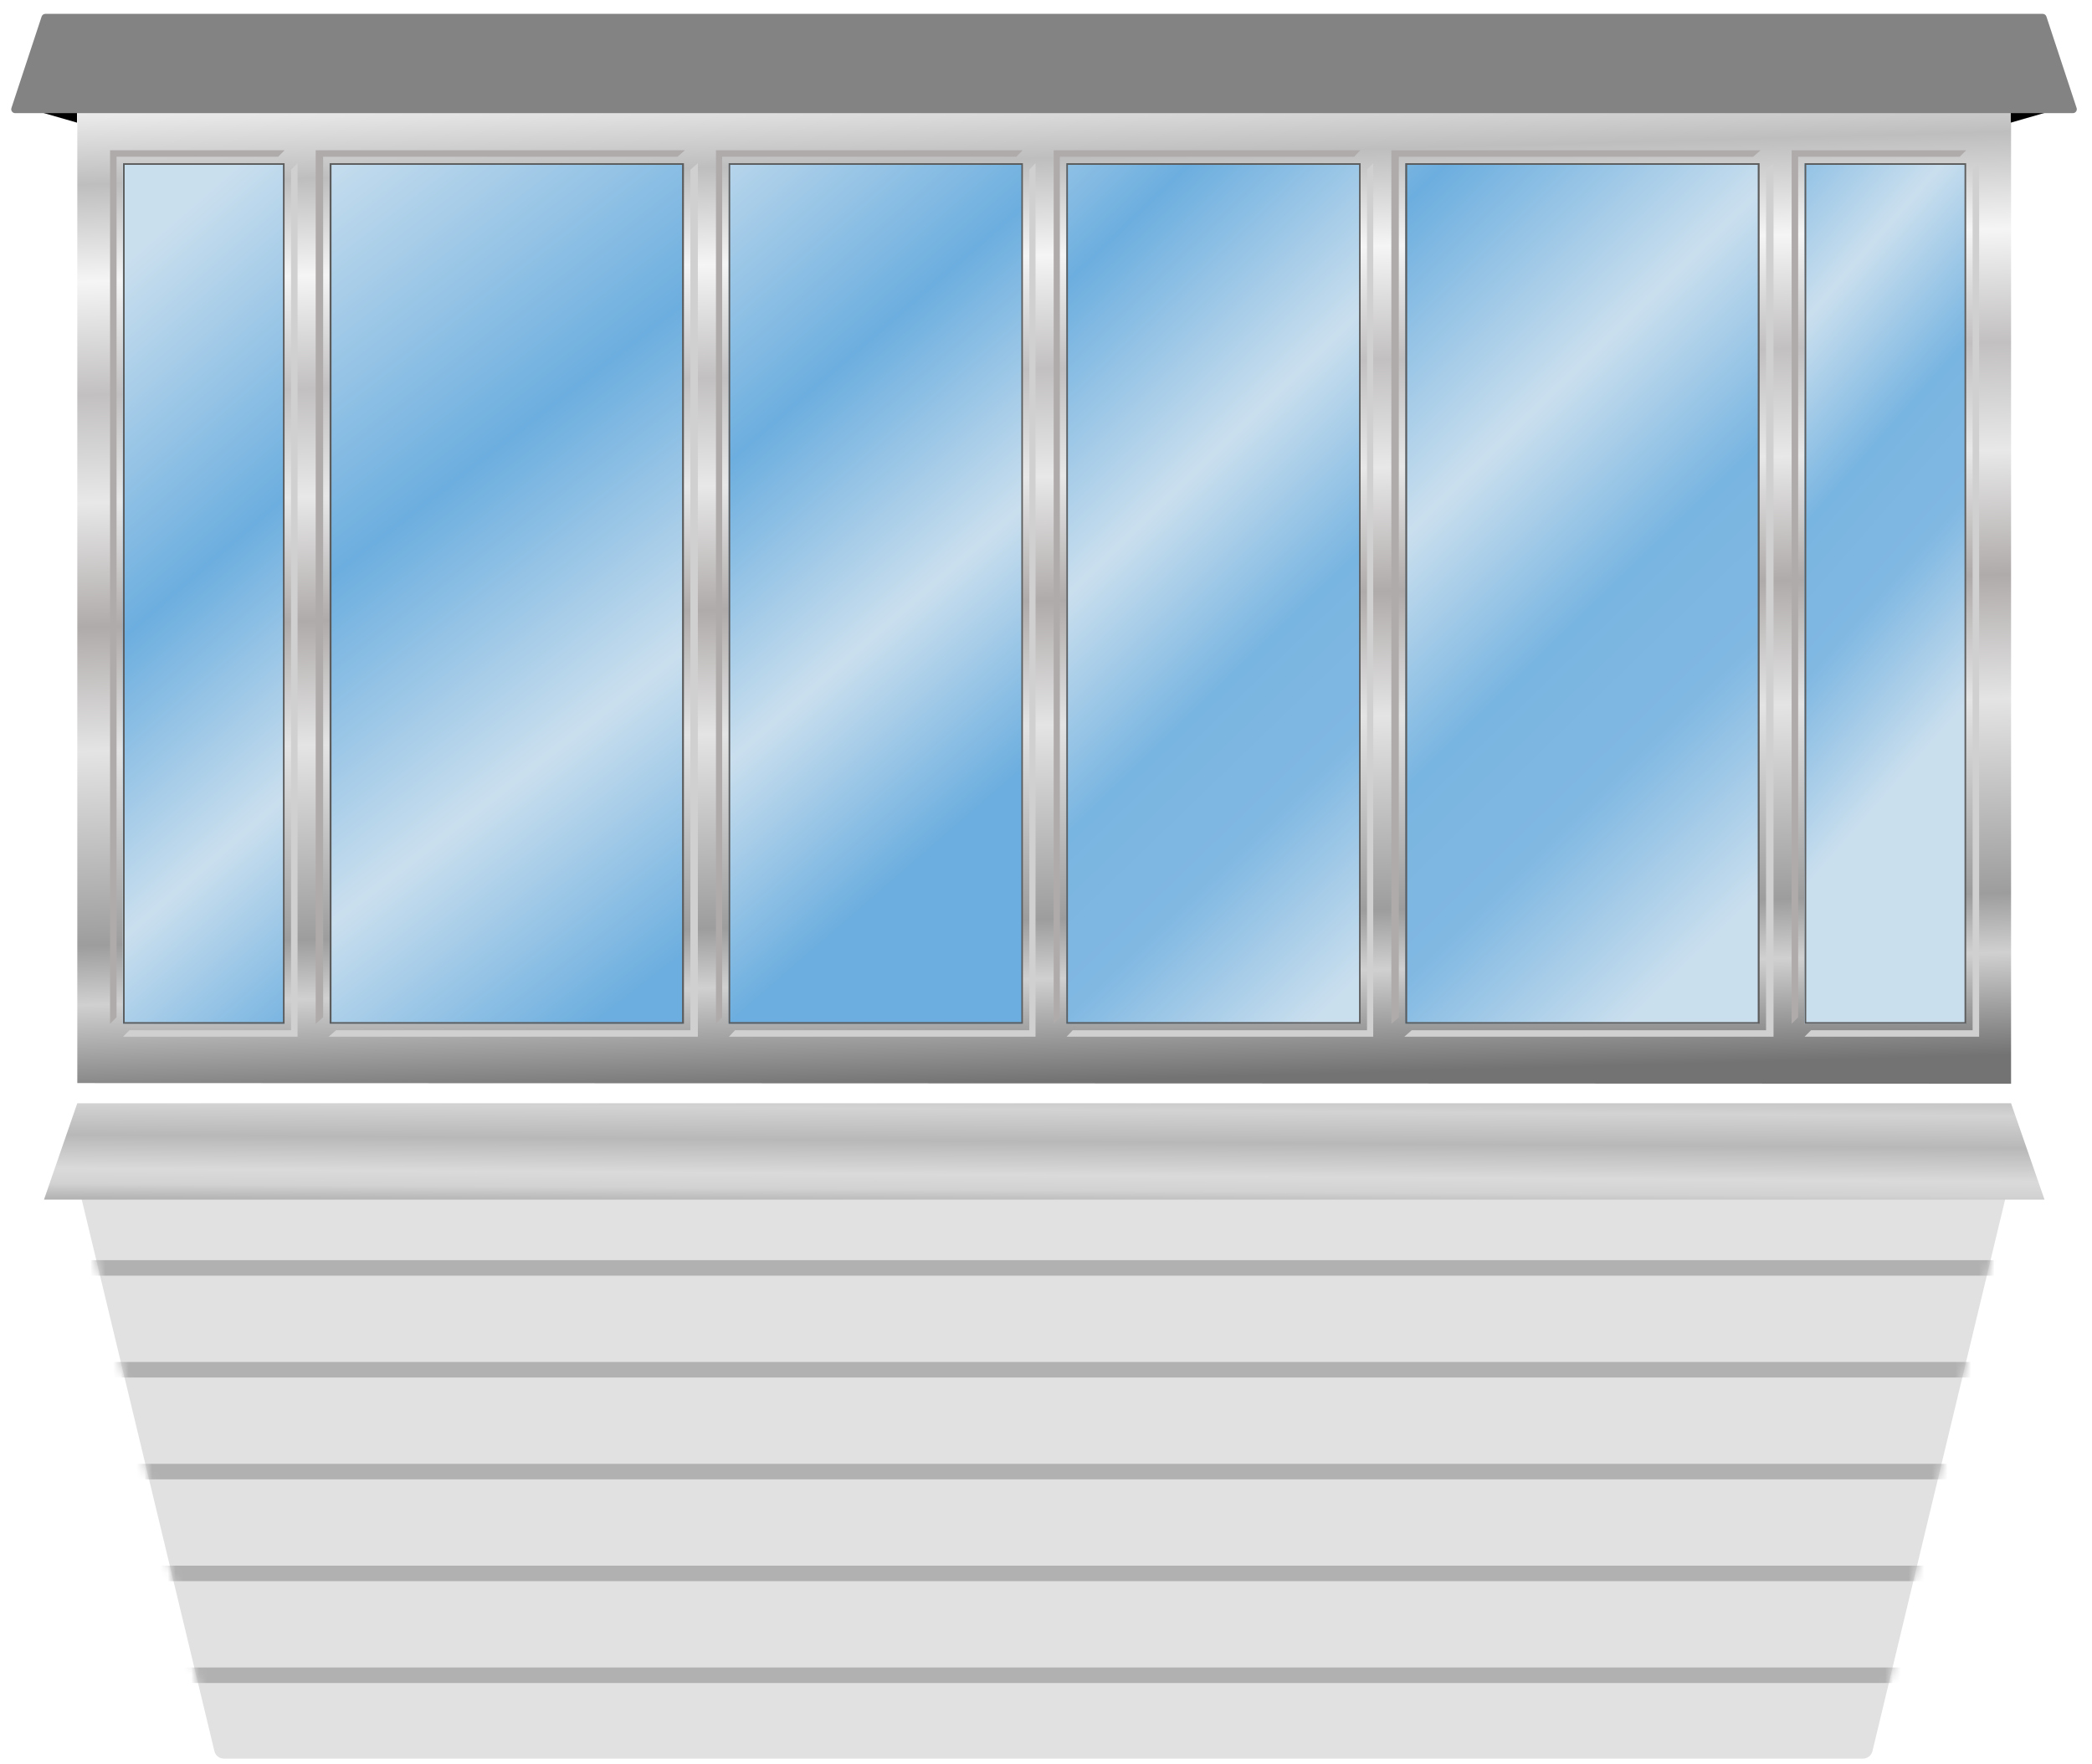 <svg width="268" height="226" viewBox="0 0 268 226" fill="none" xmlns="http://www.w3.org/2000/svg">
<path d="M133.482 13.391H73.708H9.902V138.748L257.633 138.831V13.475L133.482 13.391Z" fill="url(#paint0_linear_4436_19119)"/>
<path d="M15.721 20.913H36.391V131.153H15.721V20.913Z" fill="url(#paint1_linear_4436_19119)"/>
<g filter="url(#filter0_i_4436_19119)">
<path d="M37.292 20.073L15.761 20.073H14.926V20.908V131.983L15.761 131.148V20.908L36.457 20.908L37.292 20.073Z" fill="#B0ABAB"/>
</g>
<g filter="url(#filter1_i_4436_19119)">
<path d="M14.927 131.983L36.458 131.983L37.293 131.983L37.293 131.148L37.293 20.073L36.458 20.908L36.458 131.148L15.762 131.148L14.927 131.983Z" fill="#D0D0D0"/>
</g>
<path d="M36.249 21.117V130.94L15.971 130.94V21.117L36.249 21.117ZM36.457 20.908L15.762 20.908V131.148L36.457 131.148V20.908Z" fill="#5C5C5C"/>
<path d="M42.222 20.908H87.461V131.148H42.222V20.908Z" fill="url(#paint2_linear_4436_19119)"/>
<g filter="url(#filter2_i_4436_19119)">
<path d="M88.572 20.073L42.226 20.073H41.27V20.908V131.984L42.226 131.149V20.908L87.616 20.908L88.572 20.073Z" fill="#B0ABAB"/>
</g>
<g filter="url(#filter3_i_4436_19119)">
<path d="M41.272 131.982L87.618 131.982L88.574 131.982L88.574 131.147L88.574 20.072L87.618 20.907L87.618 131.147L42.228 131.147L41.272 131.982Z" fill="#D0D0D0"/>
</g>
<path d="M87.378 21.116V130.939L42.467 130.939V21.116L87.378 21.116ZM87.616 20.907L42.227 20.907V131.147L87.616 131.147V20.907Z" fill="#5C5C5C"/>
<path d="M93.343 20.908H130.914V131.148H93.343V20.908Z" fill="url(#paint3_linear_4436_19119)"/>
<g filter="url(#filter4_i_4436_19119)">
<path d="M131.832 20.073L93.341 20.073H92.547V20.908V131.984L93.341 131.149V20.908L131.038 20.908L131.832 20.073Z" fill="#B0ABAB"/>
</g>
<g filter="url(#filter5_i_4436_19119)">
<path d="M92.547 131.983L131.038 131.983L131.832 131.983L131.832 131.148L131.832 20.072L131.038 20.908L131.038 131.148L93.341 131.148L92.547 131.983Z" fill="#D0D0D0"/>
</g>
<path d="M130.842 21.116V130.939L93.543 130.939V21.116L130.842 21.116ZM131.04 20.907L93.344 20.907V131.147L131.04 131.147V20.907Z" fill="#5C5C5C"/>
<path d="M136.605 20.908H174.176V131.148H136.605V20.908Z" fill="url(#paint4_linear_4436_19119)"/>
<g filter="url(#filter6_i_4436_19119)">
<path d="M175.094 20.073L136.603 20.073H135.809V20.908V131.983L136.603 131.148V20.908L174.3 20.908L175.094 20.073Z" fill="#B0ABAB"/>
</g>
<g filter="url(#filter7_i_4436_19119)">
<path d="M135.809 131.982L174.3 131.982L175.094 131.982L175.094 131.147L175.094 20.072L174.3 20.907L174.3 131.147L136.603 131.147L135.809 131.982Z" fill="#D0D0D0"/>
</g>
<path d="M174.104 21.116V130.939L136.805 130.939V21.116L174.104 21.116ZM174.302 20.907L136.605 20.907V131.147L174.302 131.147V20.907Z" fill="#5C5C5C"/>
<path d="M180.023 20.908H225.262V131.148H180.023V20.908Z" fill="url(#paint5_linear_4436_19119)"/>
<g filter="url(#filter8_i_4436_19119)">
<path d="M226.373 20.073L180.026 20.073H179.07V20.908V131.984L180.026 131.149V20.908L225.417 20.908L226.373 20.073Z" fill="#B0ABAB"/>
</g>
<g filter="url(#filter9_i_4436_19119)">
<path d="M179.073 131.983L225.419 131.983L226.375 131.983L226.375 131.148L226.375 20.072L225.419 20.908L225.419 131.148L180.029 131.148L179.073 131.983Z" fill="#D0D0D0"/>
</g>
<path d="M225.179 21.116V130.939L180.267 130.939V21.116L225.179 21.116ZM225.417 20.907L180.027 20.907V131.147L225.417 131.147V20.907Z" fill="#5C5C5C"/>
<path d="M231.146 20.914H251.816V131.154H231.146V20.914Z" fill="url(#paint6_linear_4436_19119)"/>
<g filter="url(#filter10_i_4436_19119)">
<path d="M252.714 20.073L231.183 20.073H230.348V20.908V131.984L231.183 131.149V20.908L251.879 20.908L252.714 20.073Z" fill="#B0ABAB"/>
</g>
<g filter="url(#filter11_i_4436_19119)">
<path d="M230.349 131.983L251.88 131.983L252.715 131.983L252.715 131.148L252.715 20.073L251.88 20.908L251.88 131.148L231.184 131.148L230.349 131.983Z" fill="#D0D0D0"/>
</g>
<path d="M251.671 21.117V130.94L231.393 130.94V21.117L251.671 21.117ZM251.879 20.908L231.184 20.908V131.148L251.879 131.148V20.908Z" fill="#5C5C5C"/>
<path d="M27.468 224.332C27.604 224.895 28.107 225.292 28.687 225.292H238.655C239.234 225.292 239.738 224.895 239.874 224.332L257.506 151.027H9.836L27.468 224.332Z" fill="#E1E1E1"/>
<mask id="mask0_4436_19119" style="mask-type:alpha" maskUnits="userSpaceOnUse" x="9" y="151" width="249" height="75">
<path d="M27.464 224.332C27.6 224.895 28.104 225.292 28.683 225.292H238.651C239.23 225.292 239.734 224.895 239.87 224.332L257.502 151.027H9.832L27.464 224.332Z" fill="#ABABAB"/>
</mask>
<g mask="url(#mask0_4436_19119)">
<line x1="11.652" y1="162.427" x2="255.718" y2="162.427" stroke="#B1B1B1" stroke-width="1.988"/>
<line x1="11.652" y1="175.472" x2="255.718" y2="175.472" stroke="#B1B1B1" stroke-width="1.988"/>
<line x1="11.652" y1="188.517" x2="255.718" y2="188.517" stroke="#B1B1B1" stroke-width="1.988"/>
<line x1="11.652" y1="201.562" x2="255.718" y2="201.562" stroke="#B1B1B1" stroke-width="1.988"/>
<line x1="11.652" y1="214.608" x2="255.718" y2="214.608" stroke="#B1B1B1" stroke-width="1.988"/>
</g>
<g filter="url(#filter12_diii_4436_19119)">
<path d="M9.899 138.683L257.631 138.683L261.918 151.027H5.637L9.899 138.683Z" fill="url(#paint7_linear_4436_19119)"/>
</g>
<path d="M9.863 13.391H1.809L9.863 15.71V13.391Z" fill="black"/>
<path d="M257.598 13.391H265.652L257.598 15.71V13.391Z" fill="black"/>
<g filter="url(#filter13_diiii_4436_19119)">
<path d="M5.332 1.117C5.4 0.911 5.592 0.772 5.808 0.772H261.684C261.901 0.772 262.093 0.911 262.16 1.117L266.029 12.834C266.136 13.158 265.894 13.492 265.553 13.492H1.94C1.598 13.492 1.356 13.158 1.464 12.834L5.332 1.117Z" fill="#838383"/>
</g>
<defs>
<filter id="filter0_i_4436_19119" x="14.099" y="19.246" width="23.194" height="112.737" filterUnits="userSpaceOnUse" color-interpolation-filters="sRGB">
<feFlood flood-opacity="0" result="BackgroundImageFix"/>
<feBlend mode="normal" in="SourceGraphic" in2="BackgroundImageFix" result="shape"/>
<feColorMatrix in="SourceAlpha" type="matrix" values="0 0 0 0 0 0 0 0 0 0 0 0 0 0 0 0 0 0 127 0" result="hardAlpha"/>
<feOffset dx="-0.827" dy="-0.827"/>
<feGaussianBlur stdDeviation="0.689"/>
<feComposite in2="hardAlpha" operator="arithmetic" k2="-1" k3="1"/>
<feColorMatrix type="matrix" values="0 0 0 0 0 0 0 0 0 0 0 0 0 0 0 0 0 0 0.3 0"/>
<feBlend mode="normal" in2="shape" result="effect1_innerShadow_4436_19119"/>
</filter>
<filter id="filter1_i_4436_19119" x="14.926" y="20.073" width="23.194" height="112.737" filterUnits="userSpaceOnUse" color-interpolation-filters="sRGB">
<feFlood flood-opacity="0" result="BackgroundImageFix"/>
<feBlend mode="normal" in="SourceGraphic" in2="BackgroundImageFix" result="shape"/>
<feColorMatrix in="SourceAlpha" type="matrix" values="0 0 0 0 0 0 0 0 0 0 0 0 0 0 0 0 0 0 127 0" result="hardAlpha"/>
<feOffset dx="0.827" dy="0.827"/>
<feGaussianBlur stdDeviation="0.551"/>
<feComposite in2="hardAlpha" operator="arithmetic" k2="-1" k3="1"/>
<feColorMatrix type="matrix" values="0 0 0 0 0.167 0 0 0 0 0.167 0 0 0 0 0.167 0 0 0 0.3 0"/>
<feBlend mode="normal" in2="shape" result="effect1_innerShadow_4436_19119"/>
</filter>
<filter id="filter2_i_4436_19119" x="40.443" y="19.247" width="48.127" height="112.737" filterUnits="userSpaceOnUse" color-interpolation-filters="sRGB">
<feFlood flood-opacity="0" result="BackgroundImageFix"/>
<feBlend mode="normal" in="SourceGraphic" in2="BackgroundImageFix" result="shape"/>
<feColorMatrix in="SourceAlpha" type="matrix" values="0 0 0 0 0 0 0 0 0 0 0 0 0 0 0 0 0 0 127 0" result="hardAlpha"/>
<feOffset dx="-0.827" dy="-0.827"/>
<feGaussianBlur stdDeviation="0.689"/>
<feComposite in2="hardAlpha" operator="arithmetic" k2="-1" k3="1"/>
<feColorMatrix type="matrix" values="0 0 0 0 0 0 0 0 0 0 0 0 0 0 0 0 0 0 0.3 0"/>
<feBlend mode="normal" in2="shape" result="effect1_innerShadow_4436_19119"/>
</filter>
<filter id="filter3_i_4436_19119" x="41.273" y="20.072" width="48.127" height="112.737" filterUnits="userSpaceOnUse" color-interpolation-filters="sRGB">
<feFlood flood-opacity="0" result="BackgroundImageFix"/>
<feBlend mode="normal" in="SourceGraphic" in2="BackgroundImageFix" result="shape"/>
<feColorMatrix in="SourceAlpha" type="matrix" values="0 0 0 0 0 0 0 0 0 0 0 0 0 0 0 0 0 0 127 0" result="hardAlpha"/>
<feOffset dx="0.827" dy="0.827"/>
<feGaussianBlur stdDeviation="0.551"/>
<feComposite in2="hardAlpha" operator="arithmetic" k2="-1" k3="1"/>
<feColorMatrix type="matrix" values="0 0 0 0 0.167 0 0 0 0 0.167 0 0 0 0 0.167 0 0 0 0.3 0"/>
<feBlend mode="normal" in2="shape" result="effect1_innerShadow_4436_19119"/>
</filter>
<filter id="filter4_i_4436_19119" x="91.72" y="19.247" width="40.112" height="112.737" filterUnits="userSpaceOnUse" color-interpolation-filters="sRGB">
<feFlood flood-opacity="0" result="BackgroundImageFix"/>
<feBlend mode="normal" in="SourceGraphic" in2="BackgroundImageFix" result="shape"/>
<feColorMatrix in="SourceAlpha" type="matrix" values="0 0 0 0 0 0 0 0 0 0 0 0 0 0 0 0 0 0 127 0" result="hardAlpha"/>
<feOffset dx="-0.827" dy="-0.827"/>
<feGaussianBlur stdDeviation="0.689"/>
<feComposite in2="hardAlpha" operator="arithmetic" k2="-1" k3="1"/>
<feColorMatrix type="matrix" values="0 0 0 0 0 0 0 0 0 0 0 0 0 0 0 0 0 0 0.3 0"/>
<feBlend mode="normal" in2="shape" result="effect1_innerShadow_4436_19119"/>
</filter>
<filter id="filter5_i_4436_19119" x="92.547" y="20.072" width="40.112" height="112.737" filterUnits="userSpaceOnUse" color-interpolation-filters="sRGB">
<feFlood flood-opacity="0" result="BackgroundImageFix"/>
<feBlend mode="normal" in="SourceGraphic" in2="BackgroundImageFix" result="shape"/>
<feColorMatrix in="SourceAlpha" type="matrix" values="0 0 0 0 0 0 0 0 0 0 0 0 0 0 0 0 0 0 127 0" result="hardAlpha"/>
<feOffset dx="0.827" dy="0.827"/>
<feGaussianBlur stdDeviation="0.551"/>
<feComposite in2="hardAlpha" operator="arithmetic" k2="-1" k3="1"/>
<feColorMatrix type="matrix" values="0 0 0 0 0.167 0 0 0 0 0.167 0 0 0 0 0.167 0 0 0 0.3 0"/>
<feBlend mode="normal" in2="shape" result="effect1_innerShadow_4436_19119"/>
</filter>
<filter id="filter6_i_4436_19119" x="134.982" y="19.246" width="40.112" height="112.737" filterUnits="userSpaceOnUse" color-interpolation-filters="sRGB">
<feFlood flood-opacity="0" result="BackgroundImageFix"/>
<feBlend mode="normal" in="SourceGraphic" in2="BackgroundImageFix" result="shape"/>
<feColorMatrix in="SourceAlpha" type="matrix" values="0 0 0 0 0 0 0 0 0 0 0 0 0 0 0 0 0 0 127 0" result="hardAlpha"/>
<feOffset dx="-0.827" dy="-0.827"/>
<feGaussianBlur stdDeviation="0.689"/>
<feComposite in2="hardAlpha" operator="arithmetic" k2="-1" k3="1"/>
<feColorMatrix type="matrix" values="0 0 0 0 0 0 0 0 0 0 0 0 0 0 0 0 0 0 0.3 0"/>
<feBlend mode="normal" in2="shape" result="effect1_innerShadow_4436_19119"/>
</filter>
<filter id="filter7_i_4436_19119" x="135.809" y="20.072" width="40.112" height="112.737" filterUnits="userSpaceOnUse" color-interpolation-filters="sRGB">
<feFlood flood-opacity="0" result="BackgroundImageFix"/>
<feBlend mode="normal" in="SourceGraphic" in2="BackgroundImageFix" result="shape"/>
<feColorMatrix in="SourceAlpha" type="matrix" values="0 0 0 0 0 0 0 0 0 0 0 0 0 0 0 0 0 0 127 0" result="hardAlpha"/>
<feOffset dx="0.827" dy="0.827"/>
<feGaussianBlur stdDeviation="0.551"/>
<feComposite in2="hardAlpha" operator="arithmetic" k2="-1" k3="1"/>
<feColorMatrix type="matrix" values="0 0 0 0 0.167 0 0 0 0 0.167 0 0 0 0 0.167 0 0 0 0.3 0"/>
<feBlend mode="normal" in2="shape" result="effect1_innerShadow_4436_19119"/>
</filter>
<filter id="filter8_i_4436_19119" x="178.244" y="19.247" width="48.127" height="112.737" filterUnits="userSpaceOnUse" color-interpolation-filters="sRGB">
<feFlood flood-opacity="0" result="BackgroundImageFix"/>
<feBlend mode="normal" in="SourceGraphic" in2="BackgroundImageFix" result="shape"/>
<feColorMatrix in="SourceAlpha" type="matrix" values="0 0 0 0 0 0 0 0 0 0 0 0 0 0 0 0 0 0 127 0" result="hardAlpha"/>
<feOffset dx="-0.827" dy="-0.827"/>
<feGaussianBlur stdDeviation="0.689"/>
<feComposite in2="hardAlpha" operator="arithmetic" k2="-1" k3="1"/>
<feColorMatrix type="matrix" values="0 0 0 0 0 0 0 0 0 0 0 0 0 0 0 0 0 0 0.3 0"/>
<feBlend mode="normal" in2="shape" result="effect1_innerShadow_4436_19119"/>
</filter>
<filter id="filter9_i_4436_19119" x="179.074" y="20.072" width="48.127" height="112.737" filterUnits="userSpaceOnUse" color-interpolation-filters="sRGB">
<feFlood flood-opacity="0" result="BackgroundImageFix"/>
<feBlend mode="normal" in="SourceGraphic" in2="BackgroundImageFix" result="shape"/>
<feColorMatrix in="SourceAlpha" type="matrix" values="0 0 0 0 0 0 0 0 0 0 0 0 0 0 0 0 0 0 127 0" result="hardAlpha"/>
<feOffset dx="0.827" dy="0.827"/>
<feGaussianBlur stdDeviation="0.551"/>
<feComposite in2="hardAlpha" operator="arithmetic" k2="-1" k3="1"/>
<feColorMatrix type="matrix" values="0 0 0 0 0.167 0 0 0 0 0.167 0 0 0 0 0.167 0 0 0 0.3 0"/>
<feBlend mode="normal" in2="shape" result="effect1_innerShadow_4436_19119"/>
</filter>
<filter id="filter10_i_4436_19119" x="229.521" y="19.247" width="23.194" height="112.737" filterUnits="userSpaceOnUse" color-interpolation-filters="sRGB">
<feFlood flood-opacity="0" result="BackgroundImageFix"/>
<feBlend mode="normal" in="SourceGraphic" in2="BackgroundImageFix" result="shape"/>
<feColorMatrix in="SourceAlpha" type="matrix" values="0 0 0 0 0 0 0 0 0 0 0 0 0 0 0 0 0 0 127 0" result="hardAlpha"/>
<feOffset dx="-0.827" dy="-0.827"/>
<feGaussianBlur stdDeviation="0.689"/>
<feComposite in2="hardAlpha" operator="arithmetic" k2="-1" k3="1"/>
<feColorMatrix type="matrix" values="0 0 0 0 0 0 0 0 0 0 0 0 0 0 0 0 0 0 0.3 0"/>
<feBlend mode="normal" in2="shape" result="effect1_innerShadow_4436_19119"/>
</filter>
<filter id="filter11_i_4436_19119" x="230.348" y="20.073" width="23.194" height="112.737" filterUnits="userSpaceOnUse" color-interpolation-filters="sRGB">
<feFlood flood-opacity="0" result="BackgroundImageFix"/>
<feBlend mode="normal" in="SourceGraphic" in2="BackgroundImageFix" result="shape"/>
<feColorMatrix in="SourceAlpha" type="matrix" values="0 0 0 0 0 0 0 0 0 0 0 0 0 0 0 0 0 0 127 0" result="hardAlpha"/>
<feOffset dx="0.827" dy="0.827"/>
<feGaussianBlur stdDeviation="0.551"/>
<feComposite in2="hardAlpha" operator="arithmetic" k2="-1" k3="1"/>
<feColorMatrix type="matrix" values="0 0 0 0 0.167 0 0 0 0 0.167 0 0 0 0 0.167 0 0 0 0.3 0"/>
<feBlend mode="normal" in2="shape" result="effect1_innerShadow_4436_19119"/>
</filter>
<filter id="filter12_diii_4436_19119" x="3.649" y="137.43" width="260.256" height="18.235" filterUnits="userSpaceOnUse" color-interpolation-filters="sRGB">
<feFlood flood-opacity="0" result="BackgroundImageFix"/>
<feColorMatrix in="SourceAlpha" type="matrix" values="0 0 0 0 0 0 0 0 0 0 0 0 0 0 0 0 0 0 127 0" result="hardAlpha"/>
<feOffset dy="2.65"/>
<feGaussianBlur stdDeviation="0.994"/>
<feComposite in2="hardAlpha" operator="out"/>
<feColorMatrix type="matrix" values="0 0 0 0 0 0 0 0 0 0 0 0 0 0 0 0 0 0 0.3 0"/>
<feBlend mode="normal" in2="BackgroundImageFix" result="effect1_dropShadow_4436_19119"/>
<feBlend mode="normal" in="SourceGraphic" in2="effect1_dropShadow_4436_19119" result="shape"/>
<feColorMatrix in="SourceAlpha" type="matrix" values="0 0 0 0 0 0 0 0 0 0 0 0 0 0 0 0 0 0 127 0" result="hardAlpha"/>
<feOffset dx="1.254" dy="1.254"/>
<feGaussianBlur stdDeviation="0.627"/>
<feComposite in2="hardAlpha" operator="arithmetic" k2="-1" k3="1"/>
<feColorMatrix type="matrix" values="0 0 0 0 1 0 0 0 0 1 0 0 0 0 1 0 0 0 0.25 0"/>
<feBlend mode="normal" in2="shape" result="effect2_innerShadow_4436_19119"/>
<feColorMatrix in="SourceAlpha" type="matrix" values="0 0 0 0 0 0 0 0 0 0 0 0 0 0 0 0 0 0 127 0" result="hardAlpha"/>
<feOffset dx="-1.254"/>
<feGaussianBlur stdDeviation="0.627"/>
<feComposite in2="hardAlpha" operator="arithmetic" k2="-1" k3="1"/>
<feColorMatrix type="matrix" values="0 0 0 0 1 0 0 0 0 1 0 0 0 0 1 0 0 0 0.25 0"/>
<feBlend mode="normal" in2="effect2_innerShadow_4436_19119" result="effect3_innerShadow_4436_19119"/>
<feColorMatrix in="SourceAlpha" type="matrix" values="0 0 0 0 0 0 0 0 0 0 0 0 0 0 0 0 0 0 127 0" result="hardAlpha"/>
<feOffset dy="-1.254"/>
<feGaussianBlur stdDeviation="0.94"/>
<feComposite in2="hardAlpha" operator="arithmetic" k2="-1" k3="1"/>
<feColorMatrix type="matrix" values="0 0 0 0 0 0 0 0 0 0 0 0 0 0 0 0 0 0 0.3 0"/>
<feBlend mode="normal" in2="effect3_innerShadow_4436_19119" result="effect4_innerShadow_4436_19119"/>
</filter>
<filter id="filter13_diiii_4436_19119" x="0.184" y="-0.481" width="267.124" height="16.481" filterUnits="userSpaceOnUse" color-interpolation-filters="sRGB">
<feFlood flood-opacity="0" result="BackgroundImageFix"/>
<feColorMatrix in="SourceAlpha" type="matrix" values="0 0 0 0 0 0 0 0 0 0 0 0 0 0 0 0 0 0 127 0" result="hardAlpha"/>
<feOffset dy="1.254"/>
<feGaussianBlur stdDeviation="0.627"/>
<feComposite in2="hardAlpha" operator="out"/>
<feColorMatrix type="matrix" values="0 0 0 0 0.362 0 0 0 0 0.362 0 0 0 0 0.362 0 0 0 0.3 0"/>
<feBlend mode="normal" in2="BackgroundImageFix" result="effect1_dropShadow_4436_19119"/>
<feBlend mode="normal" in="SourceGraphic" in2="effect1_dropShadow_4436_19119" result="shape"/>
<feColorMatrix in="SourceAlpha" type="matrix" values="0 0 0 0 0 0 0 0 0 0 0 0 0 0 0 0 0 0 127 0" result="hardAlpha"/>
<feOffset dx="1.254" dy="1.254"/>
<feGaussianBlur stdDeviation="0.627"/>
<feComposite in2="hardAlpha" operator="arithmetic" k2="-1" k3="1"/>
<feColorMatrix type="matrix" values="0 0 0 0 1 0 0 0 0 1 0 0 0 0 1 0 0 0 0.25 0"/>
<feBlend mode="normal" in2="shape" result="effect2_innerShadow_4436_19119"/>
<feColorMatrix in="SourceAlpha" type="matrix" values="0 0 0 0 0 0 0 0 0 0 0 0 0 0 0 0 0 0 127 0" result="hardAlpha"/>
<feOffset dx="-1.254"/>
<feGaussianBlur stdDeviation="0.627"/>
<feComposite in2="hardAlpha" operator="arithmetic" k2="-1" k3="1"/>
<feColorMatrix type="matrix" values="0 0 0 0 1 0 0 0 0 1 0 0 0 0 1 0 0 0 0.25 0"/>
<feBlend mode="normal" in2="effect2_innerShadow_4436_19119" result="effect3_innerShadow_4436_19119"/>
<feColorMatrix in="SourceAlpha" type="matrix" values="0 0 0 0 0 0 0 0 0 0 0 0 0 0 0 0 0 0 127 0" result="hardAlpha"/>
<feOffset dy="-1.254"/>
<feGaussianBlur stdDeviation="0.94"/>
<feComposite in2="hardAlpha" operator="arithmetic" k2="-1" k3="1"/>
<feColorMatrix type="matrix" values="0 0 0 0 0 0 0 0 0 0 0 0 0 0 0 0 0 0 0.15 0"/>
<feBlend mode="normal" in2="effect3_innerShadow_4436_19119" result="effect4_innerShadow_4436_19119"/>
<feColorMatrix in="SourceAlpha" type="matrix" values="0 0 0 0 0 0 0 0 0 0 0 0 0 0 0 0 0 0 127 0" result="hardAlpha"/>
<feOffset dy="-0.251"/>
<feComposite in2="hardAlpha" operator="arithmetic" k2="-1" k3="1"/>
<feColorMatrix type="matrix" values="0 0 0 0 0.362 0 0 0 0 0.362 0 0 0 0 0.362 0 0 0 1 0"/>
<feBlend mode="normal" in2="effect4_innerShadow_4436_19119" result="effect5_innerShadow_4436_19119"/>
</filter>
<linearGradient id="paint0_linear_4436_19119" x1="2.379" y1="3.82" x2="6.181" y2="142.024" gradientUnits="userSpaceOnUse">
<stop stop-color="#D9D9D9"/>
<stop offset="0.05" stop-color="white"/>
<stop offset="0.145" stop-color="#BEBEBE"/>
<stop offset="0.235" stop-color="#F5F5F5"/>
<stop offset="0.34" stop-color="#C2C0C0"/>
<stop offset="0.44" stop-color="#E8E8E8"/>
<stop offset="0.555" stop-color="#B0ABAB"/>
<stop offset="0.67" stop-color="#E4E4E4"/>
<stop offset="0.85" stop-color="#9D9D9D"/>
<stop offset="0.905" stop-color="#D0D0D0"/>
<stop offset="1" stop-color="#737373"/>
</linearGradient>
<linearGradient id="paint1_linear_4436_19119" x1="15.697" y1="33.704" x2="75.137" y2="102.3" gradientUnits="userSpaceOnUse">
<stop stop-color="#CADFEE"/>
<stop offset="0.4" stop-color="#6CAEDF"/>
<stop offset="0.72" stop-color="#CADFEE"/>
<stop offset="1" stop-color="#6CAEDF"/>
</linearGradient>
<linearGradient id="paint2_linear_4436_19119" x1="32.725" y1="25.749" x2="99.935" y2="112.652" gradientUnits="userSpaceOnUse">
<stop stop-color="#CADFEE"/>
<stop offset="0.4" stop-color="#6CAEDF"/>
<stop offset="0.72" stop-color="#CADFEE"/>
<stop offset="1" stop-color="#6CAEDF"/>
</linearGradient>
<linearGradient id="paint3_linear_4436_19119" x1="86.362" y1="17.202" x2="145.772" y2="85.726" gradientUnits="userSpaceOnUse">
<stop stop-color="#CADFEE"/>
<stop offset="0.4" stop-color="#6CAEDF"/>
<stop offset="0.72" stop-color="#CADFEE"/>
<stop offset="1" stop-color="#6CAEDF"/>
</linearGradient>
<linearGradient id="paint4_linear_4436_19119" x1="121.27" y1="10.577" x2="204.162" y2="96.351" gradientUnits="userSpaceOnUse">
<stop stop-color="#CADFEE"/>
<stop offset="0.244" stop-color="#6CAEDF"/>
<stop offset="0.486" stop-color="#CADFEE"/>
<stop offset="0.67" stop-color="#79B5E1"/>
<stop offset="0.81" stop-color="#80B8E2"/>
<stop offset="1" stop-color="#CADFEE"/>
</linearGradient>
<linearGradient id="paint5_linear_4436_19119" x1="155.748" y1="6.934" x2="243.43" y2="97.141" gradientUnits="userSpaceOnUse">
<stop stop-color="#CADFEE"/>
<stop offset="0.244" stop-color="#6CAEDF"/>
<stop offset="0.486" stop-color="#CADFEE"/>
<stop offset="0.67" stop-color="#79B5E1"/>
<stop offset="0.81" stop-color="#80B8E2"/>
<stop offset="1" stop-color="#CADFEE"/>
</linearGradient>
<linearGradient id="paint6_linear_4436_19119" x1="226.84" y1="-22.811" x2="297.087" y2="38.672" gradientUnits="userSpaceOnUse">
<stop stop-color="#CADFEE"/>
<stop offset="0.244" stop-color="#6CAEDF"/>
<stop offset="0.486" stop-color="#CADFEE"/>
<stop offset="0.67" stop-color="#79B5E1"/>
<stop offset="0.81" stop-color="#80B8E2"/>
<stop offset="1" stop-color="#CADFEE"/>
</linearGradient>
<linearGradient id="paint7_linear_4436_19119" x1="147.114" y1="135.566" x2="146.969" y2="156.635" gradientUnits="userSpaceOnUse">
<stop stop-color="#B3B2B2"/>
<stop offset="0.191" stop-color="#D3D3D3"/>
<stop offset="0.385" stop-color="#B8B8B8"/>
<stop offset="0.589" stop-color="#DADADA"/>
<stop offset="0.681" stop-color="#D2D2D2"/>
<stop offset="0.854" stop-color="#979797"/>
</linearGradient>
</defs>
</svg>
